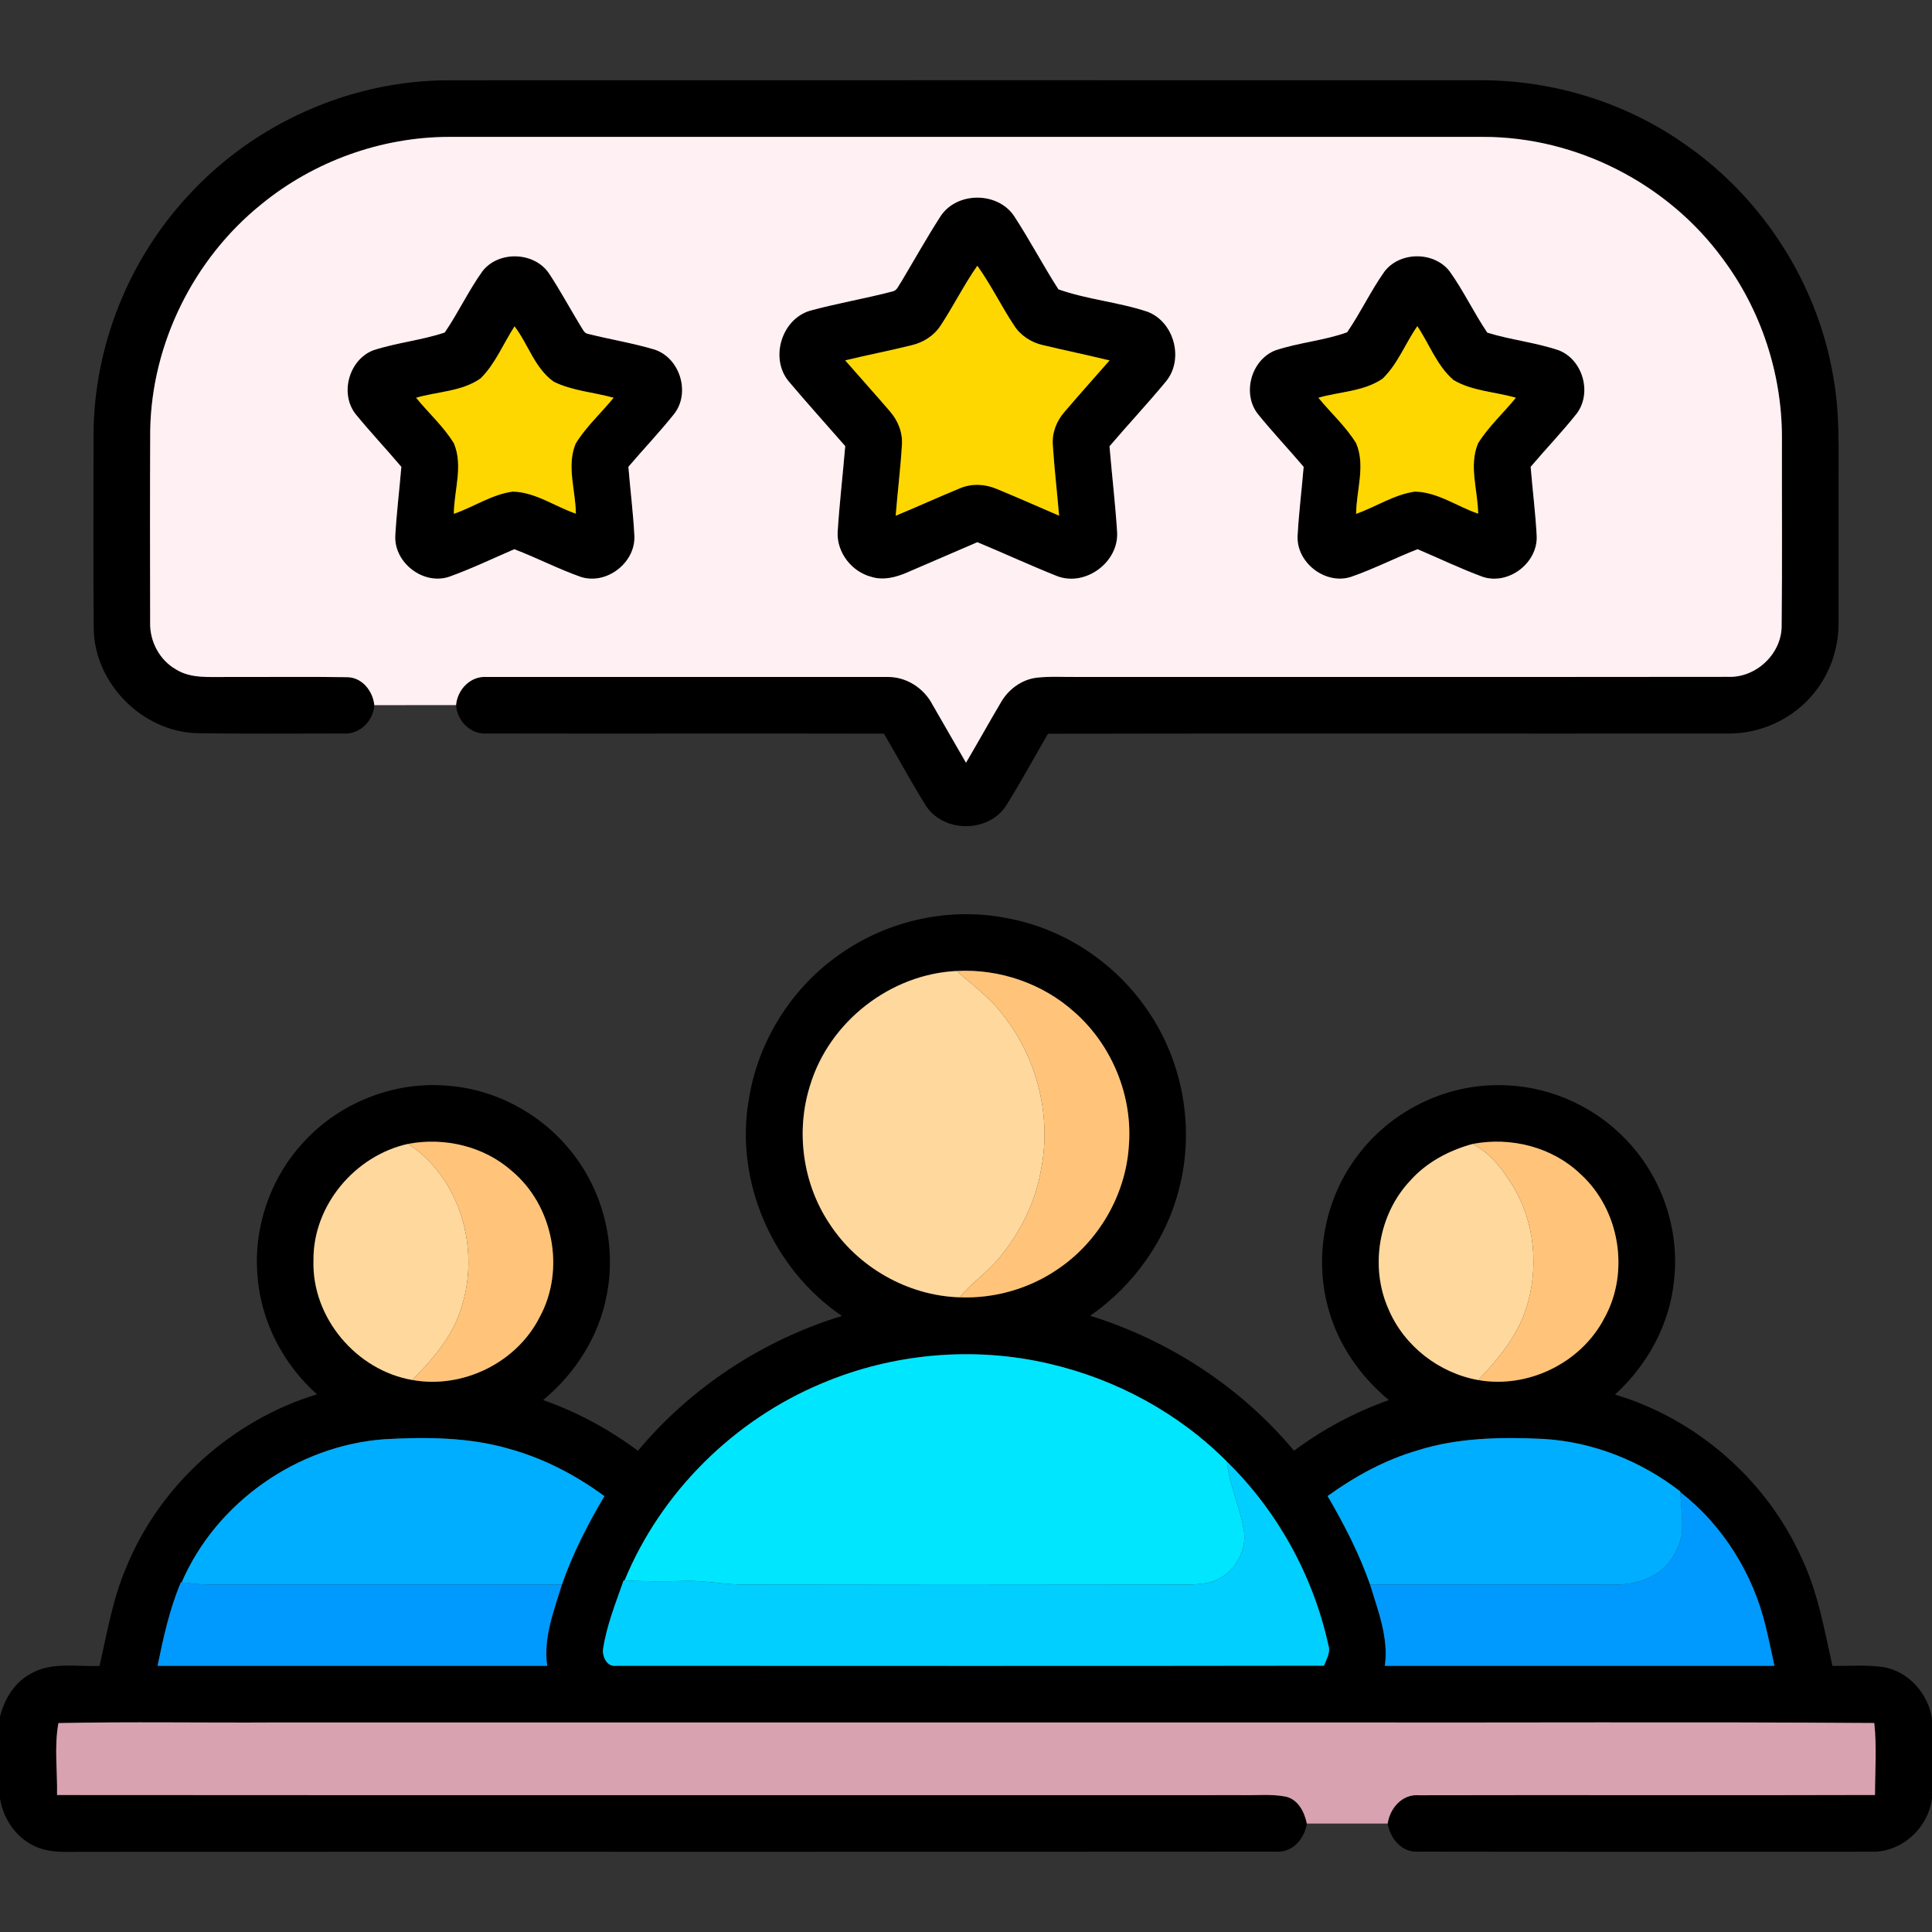 <svg xmlns="http://www.w3.org/2000/svg" width="512pt" height="512pt" viewBox="0 0 512 512"><rect x="0" y="0" width="512" height="512" fill="#333333" stroke="none"/><g id="#000000ff"><path fill="#000000" opacity="1.00" d=" M 49.82 51.91 C 67.31 32.71 92.98 21.25 118.98 21.28 C 209.99 21.25 301.00 21.27 392.02 21.27 C 411.68 21.15 431.36 27.28 447.33 38.80 C 467.54 53.08 481.78 75.55 485.86 99.98 C 487.61 109.55 487.19 119.30 487.23 128.98 C 487.22 140.97 487.25 152.96 487.23 164.94 C 487.30 171.74 485.00 178.53 480.65 183.77 C 475.20 190.50 466.62 194.49 457.97 194.39 C 397.88 194.45 337.80 194.32 277.72 194.45 C 274.03 200.82 270.52 207.31 266.61 213.54 C 261.93 220.74 250.07 220.75 245.39 213.54 C 241.48 207.30 237.98 200.79 234.26 194.43 C 199.17 194.34 164.08 194.46 129.00 194.38 C 124.70 194.70 121.12 191.02 120.86 186.86 C 121.22 182.70 124.72 179.05 129.06 179.41 C 164.36 179.39 199.67 179.40 234.98 179.41 C 240.04 179.24 244.81 182.28 247.12 186.73 C 250.09 191.86 253.02 197.01 256.00 202.13 C 259.12 196.84 262.09 191.47 265.22 186.19 C 267.19 182.71 270.71 180.09 274.73 179.59 C 278.48 179.18 282.26 179.46 286.02 179.40 C 343.34 179.38 400.65 179.44 457.96 179.37 C 465.31 179.66 472.08 173.37 472.15 166.00 C 472.34 149.33 472.19 132.66 472.23 115.99 C 472.25 99.00 466.66 82.07 456.47 68.48 C 441.90 48.60 417.69 36.24 393.02 36.28 C 301.69 36.26 210.36 36.26 119.02 36.28 C 101.02 36.30 83.14 42.76 69.22 54.17 C 51.32 68.60 40.18 91.05 39.81 114.06 C 39.73 131.03 39.75 148.00 39.79 164.97 C 39.66 169.96 42.28 174.94 46.66 177.41 C 50.62 179.89 55.50 179.35 59.97 179.41 C 70.60 179.44 81.23 179.30 91.86 179.46 C 95.91 179.42 98.81 183.08 99.20 186.87 C 98.94 191.04 95.33 194.71 91.04 194.38 C 78.03 194.38 65.01 194.51 52.01 194.30 C 37.73 193.80 25.20 181.22 24.84 166.92 C 24.67 149.61 24.79 132.29 24.79 114.98 C 24.92 91.81 34.06 68.88 49.82 51.91 Z"></path><path fill="#000000" opacity="1.00" d=" M 249.29 57.25 C 253.64 50.74 264.39 50.76 268.75 57.25 C 272.88 63.58 276.41 70.30 280.49 76.67 C 288.09 79.38 296.45 80.04 304.15 82.63 C 311.20 85.35 313.82 95.21 309.02 101.06 C 304.18 106.93 298.96 112.48 294.03 118.28 C 294.67 125.85 295.56 133.40 296.05 140.97 C 296.55 148.97 287.67 155.54 280.17 152.69 C 273.05 149.85 266.09 146.63 259.01 143.69 C 252.84 146.36 246.65 149.00 240.48 151.68 C 237.51 152.98 234.14 153.88 230.94 152.88 C 225.75 151.55 221.74 146.46 221.98 141.05 C 222.46 133.43 223.36 125.83 223.99 118.22 C 219.00 112.50 213.90 106.86 209.01 101.06 C 204.01 95.03 207.04 84.76 214.49 82.39 C 221.73 80.39 229.18 79.16 236.45 77.25 C 237.74 77.05 238.13 75.65 238.81 74.73 C 242.29 68.90 245.61 62.96 249.29 57.25 M 249.26 86.29 C 247.51 89.00 244.64 90.78 241.54 91.50 C 235.72 92.95 229.82 94.09 223.98 95.50 C 227.93 100.02 231.96 104.49 235.87 109.05 C 238.03 111.52 239.28 114.76 239.01 118.07 C 238.64 124.28 237.85 130.46 237.37 136.67 C 243.10 134.31 248.73 131.72 254.46 129.37 C 257.56 128.07 261.08 128.27 264.14 129.57 C 269.68 131.85 275.16 134.29 280.67 136.66 C 280.15 130.44 279.41 124.24 279.01 118.01 C 278.74 114.74 279.99 111.53 282.14 109.11 C 286.05 104.53 290.07 100.05 294.04 95.52 C 288.17 94.09 282.25 92.86 276.37 91.46 C 273.27 90.76 270.44 88.92 268.72 86.22 C 265.31 81.07 262.62 75.46 259.00 70.43 C 255.43 75.52 252.68 81.12 249.26 86.29 Z"></path><path fill="#000000" opacity="1.00" d=" M 127.87 71.85 C 132.18 66.35 141.66 66.69 145.54 72.52 C 148.47 76.97 151.00 81.67 153.77 86.23 C 154.39 87.07 154.75 88.40 155.97 88.51 C 161.81 89.98 167.79 90.93 173.57 92.67 C 180.20 94.95 182.99 104.01 178.73 109.61 C 174.86 114.47 170.56 118.98 166.53 123.71 C 167.02 129.81 167.81 135.90 168.12 142.01 C 168.45 149.12 160.78 155.05 153.98 152.91 C 147.96 150.80 142.26 147.82 136.29 145.55 C 130.57 148.03 124.93 150.73 119.06 152.84 C 112.23 155.16 104.42 149.17 104.75 142.00 C 105.10 135.89 105.85 129.81 106.36 123.72 C 102.39 119.02 98.15 114.54 94.26 109.77 C 89.98 104.35 92.44 95.41 98.83 92.86 C 105.04 90.81 111.67 90.19 117.86 88.12 C 121.45 82.86 124.16 77.03 127.87 71.85 M 136.36 86.48 C 133.37 91.07 131.30 96.39 127.36 100.28 C 122.40 103.78 115.95 103.74 110.27 105.41 C 113.56 109.46 117.54 113.00 120.28 117.47 C 122.81 123.42 120.32 129.97 120.27 136.17 C 125.53 134.37 130.32 131.02 135.89 130.28 C 141.91 130.42 147.04 134.24 152.61 136.12 C 152.55 129.97 150.10 123.47 152.56 117.55 C 155.32 113.06 159.30 109.48 162.61 105.41 C 157.35 103.94 151.71 103.60 146.77 101.17 C 141.72 97.63 139.99 91.24 136.36 86.48 Z"></path><path fill="#000000" opacity="1.00" d=" M 366.90 71.95 C 370.99 66.61 379.98 66.57 384.14 71.86 C 387.86 77.05 390.58 82.87 394.15 88.15 C 400.38 90.09 406.98 90.74 413.17 92.86 C 419.53 95.40 421.98 104.25 417.79 109.68 C 413.94 114.52 409.64 119.00 405.64 123.72 C 406.14 129.81 406.91 135.89 407.24 141.99 C 407.59 149.19 399.75 155.16 392.91 152.86 C 387.05 150.71 381.42 147.98 375.68 145.55 C 369.74 147.86 364.05 150.80 358.03 152.88 C 351.25 155.07 343.55 149.14 343.87 142.04 C 344.20 135.92 344.97 129.83 345.48 123.72 C 341.47 118.99 337.19 114.48 333.30 109.66 C 329.12 104.24 331.58 95.44 337.89 92.88 C 344.11 90.78 350.85 90.27 357.00 88.06 C 360.57 82.86 363.25 77.10 366.90 71.95 M 366.39 100.36 C 361.41 103.78 355.04 103.77 349.39 105.41 C 352.69 109.47 356.68 113.01 359.41 117.50 C 361.92 123.44 359.43 129.99 359.39 136.18 C 364.61 134.33 369.42 131.06 374.97 130.28 C 381.01 130.40 386.14 134.24 391.72 136.12 C 391.66 129.95 389.20 123.42 391.70 117.49 C 394.47 113.03 398.42 109.47 401.72 105.41 C 396.24 103.82 390.20 103.67 385.21 100.73 C 380.80 96.94 378.79 91.19 375.61 86.44 C 372.42 90.99 370.44 96.47 366.39 100.36 Z"></path><path fill="#000000" opacity="1.00" d=" M 221.49 253.66 C 234.35 244.10 251.28 240.17 267.00 243.35 C 282.02 246.11 295.65 255.22 304.19 267.85 C 313.41 281.26 316.57 298.64 312.62 314.44 C 309.29 328.28 300.58 340.60 288.91 348.69 C 309.83 355.20 328.87 367.61 342.93 384.46 C 350.58 378.76 359.06 374.22 368.06 371.04 C 360.57 364.80 354.71 356.49 352.10 347.04 C 348.10 333.13 351.09 317.43 359.97 305.99 C 368.59 294.57 382.68 287.52 397.00 287.58 C 409.43 287.46 421.75 292.63 430.43 301.52 C 440.14 311.26 445.17 325.42 443.66 339.10 C 442.58 350.81 436.64 361.72 427.99 369.57 C 449.62 376.03 468.06 392.15 477.37 412.71 C 481.71 421.78 483.45 431.74 485.61 441.48 C 490.11 441.55 494.65 441.13 499.12 441.80 C 505.82 442.93 510.97 448.84 512.00 455.44 L 512.00 476.56 C 511.05 484.38 503.98 490.94 496.00 490.72 C 455.98 490.73 415.95 490.77 375.92 490.70 C 371.54 491.04 368.40 487.27 367.75 483.26 C 368.35 479.16 371.63 475.37 376.07 475.76 C 416.34 475.66 456.61 475.82 496.89 475.69 C 496.90 469.33 497.39 462.94 496.70 456.62 C 447.81 456.27 398.89 456.57 349.99 456.47 C 257.67 456.47 165.35 456.47 73.03 456.47 C 53.85 456.59 34.65 456.23 15.49 456.64 C 14.34 462.77 15.24 469.38 15.12 475.70 C 119.73 475.78 224.35 475.71 328.96 475.73 C 332.91 475.83 336.93 475.36 340.83 476.14 C 344.09 476.95 345.69 480.23 346.33 483.26 C 345.71 487.32 342.49 491.07 338.09 490.70 C 233.06 490.78 128.04 490.70 23.01 490.75 C 18.29 490.66 13.26 491.32 8.89 489.11 C 4.07 486.76 0.86 481.88 0.00 476.65 L 0.00 455.01 C 1.08 450.48 3.62 446.16 7.73 443.79 C 13.31 440.28 20.17 441.75 26.38 441.48 C 28.38 432.71 29.87 423.74 33.43 415.42 C 42.34 393.56 61.46 376.36 84.02 369.51 C 75.02 361.53 69.10 350.10 68.24 338.07 C 67.12 325.17 71.75 311.92 80.62 302.50 C 90.01 292.30 104.11 286.66 117.95 287.68 C 130.77 288.43 143.06 294.86 151.11 304.84 C 159.79 315.35 163.43 329.78 160.80 343.15 C 158.77 354.10 152.47 363.97 143.94 371.03 C 152.95 374.19 161.41 378.78 169.06 384.47 C 183.12 367.63 202.16 355.15 223.12 348.74 C 204.79 336.31 194.54 313.03 198.49 291.14 C 200.87 276.27 209.33 262.52 221.49 253.66 M 214.72 287.52 C 210.83 299.67 212.68 313.51 219.73 324.15 C 227.21 335.76 240.48 343.38 254.31 343.80 C 263.52 344.17 272.81 341.52 280.40 336.28 C 291.09 329.04 298.24 316.81 299.14 303.91 C 300.29 290.62 294.75 277.02 284.74 268.22 C 276.33 260.63 264.85 256.71 253.55 257.32 C 236.00 258.14 219.84 270.72 214.72 287.52 M 108.16 303.14 C 94.07 306.24 82.92 319.46 83.08 334.01 C 82.59 349.15 94.43 363.17 109.28 365.71 C 122.61 368.13 136.93 361.14 143.03 349.02 C 149.88 336.45 146.63 319.56 135.69 310.36 C 128.28 303.77 117.82 301.32 108.16 303.14 M 390.26 303.16 C 384.03 304.87 378.08 307.99 373.74 312.87 C 365.31 321.80 362.97 335.81 368.00 347.01 C 372.13 356.73 381.40 363.89 391.76 365.73 C 404.95 368.06 419.06 361.17 425.20 349.26 C 431.98 337.02 429.21 320.53 418.84 311.14 C 411.36 303.95 400.36 301.22 390.26 303.16 M 217.92 366.56 C 194.55 376.27 175.18 395.41 165.52 418.83 L 165.27 418.82 C 163.17 424.79 160.77 430.74 159.81 437.04 C 159.57 438.87 160.79 441.66 162.97 441.45 C 225.60 441.46 288.24 441.52 350.87 441.42 C 351.52 439.68 352.68 437.93 352.04 436.00 C 348.02 417.65 338.57 400.48 325.14 387.34 C 312.35 374.47 295.77 365.51 278.12 361.42 C 258.17 356.73 236.79 358.60 217.92 366.56 M 48.14 419.37 L 47.93 419.35 C 44.93 426.43 43.30 433.96 41.76 441.46 C 76.18 441.47 110.60 441.46 145.02 441.47 C 143.93 434.05 146.79 426.91 148.90 419.94 C 151.77 411.73 155.74 403.97 160.17 396.50 C 152.59 390.91 144.12 386.51 135.03 383.98 C 124.29 380.85 112.96 380.80 101.88 381.41 C 78.86 383.08 57.28 398.12 48.14 419.37 M 375.58 384.39 C 367.00 386.91 359.06 391.24 351.83 396.47 C 356.22 403.97 360.21 411.72 363.09 419.93 C 365.20 426.91 368.05 434.04 367.00 441.47 C 401.41 441.46 435.82 441.48 470.24 441.46 C 469.47 437.97 468.77 434.47 467.92 431.01 C 464.59 417.11 456.63 404.27 445.34 395.46 L 445.33 395.28 C 434.93 387.19 422.16 382.10 408.98 381.33 C 397.80 380.80 386.35 380.98 375.58 384.39 Z"></path></g><g id="#fff0f3ff"><path fill="#fff0f3" opacity="1.00" d=" M 69.22 54.17 C 83.14 42.76 101.02 36.30 119.02 36.28 C 210.36 36.26 301.69 36.26 393.02 36.28 C 417.69 36.24 441.90 48.60 456.47 68.48 C 466.66 82.07 472.25 99.00 472.23 115.99 C 472.19 132.66 472.34 149.33 472.15 166.00 C 472.08 173.37 465.31 179.66 457.96 179.37 C 400.65 179.44 343.34 179.38 286.02 179.40 C 282.26 179.46 278.48 179.18 274.73 179.59 C 270.71 180.09 267.19 182.71 265.22 186.19 C 262.09 191.47 259.12 196.84 256.00 202.13 C 253.02 197.01 250.09 191.86 247.12 186.73 C 244.81 182.28 240.04 179.24 234.98 179.41 C 199.67 179.40 164.36 179.39 129.06 179.41 C 124.72 179.05 121.22 182.70 120.86 186.86 C 113.64 186.88 106.42 186.85 99.20 186.87 C 98.81 183.08 95.91 179.42 91.86 179.46 C 81.23 179.30 70.60 179.44 59.97 179.41 C 55.50 179.35 50.62 179.89 46.66 177.41 C 42.28 174.94 39.66 169.96 39.79 164.97 C 39.75 148.00 39.73 131.03 39.81 114.06 C 40.18 91.05 51.32 68.60 69.22 54.17 M 249.29 57.25 C 245.61 62.96 242.29 68.90 238.81 74.73 C 238.13 75.65 237.74 77.05 236.45 77.25 C 229.18 79.16 221.73 80.39 214.49 82.39 C 207.04 84.76 204.01 95.03 209.01 101.06 C 213.90 106.86 219.00 112.50 223.99 118.22 C 223.36 125.83 222.46 133.43 221.98 141.05 C 221.74 146.46 225.75 151.55 230.94 152.88 C 234.14 153.88 237.51 152.98 240.48 151.68 C 246.65 149.00 252.84 146.36 259.01 143.69 C 266.09 146.63 273.05 149.85 280.17 152.69 C 287.67 155.54 296.55 148.97 296.05 140.97 C 295.56 133.40 294.67 125.85 294.03 118.28 C 298.96 112.48 304.18 106.93 309.02 101.06 C 313.82 95.21 311.20 85.35 304.15 82.63 C 296.45 80.04 288.09 79.38 280.49 76.67 C 276.41 70.30 272.88 63.58 268.75 57.25 C 264.39 50.76 253.64 50.74 249.29 57.25 M 127.87 71.85 C 124.16 77.03 121.45 82.86 117.86 88.12 C 111.67 90.19 105.04 90.81 98.83 92.86 C 92.44 95.41 89.98 104.35 94.26 109.77 C 98.15 114.54 102.39 119.02 106.36 123.72 C 105.85 129.81 105.10 135.89 104.75 142.00 C 104.42 149.17 112.23 155.16 119.06 152.84 C 124.93 150.73 130.57 148.03 136.29 145.55 C 142.26 147.82 147.96 150.80 153.98 152.91 C 160.78 155.05 168.45 149.12 168.12 142.01 C 167.81 135.90 167.02 129.81 166.53 123.71 C 170.56 118.98 174.86 114.47 178.73 109.61 C 182.99 104.01 180.20 94.95 173.57 92.67 C 167.79 90.93 161.81 89.98 155.97 88.51 C 154.75 88.40 154.39 87.07 153.77 86.23 C 151.00 81.67 148.47 76.97 145.54 72.52 C 141.66 66.69 132.18 66.35 127.87 71.85 M 366.90 71.95 C 363.25 77.10 360.57 82.86 357.00 88.06 C 350.85 90.27 344.11 90.78 337.89 92.88 C 331.58 95.44 329.12 104.24 333.30 109.66 C 337.19 114.48 341.47 118.99 345.48 123.72 C 344.97 129.83 344.20 135.92 343.87 142.04 C 343.55 149.14 351.25 155.07 358.03 152.88 C 364.05 150.80 369.74 147.86 375.68 145.55 C 381.42 147.98 387.05 150.71 392.91 152.86 C 399.75 155.16 407.59 149.19 407.24 141.99 C 406.91 135.89 406.14 129.81 405.64 123.72 C 409.64 119.00 413.94 114.52 417.79 109.68 C 421.98 104.25 419.53 95.40 413.17 92.86 C 406.98 90.74 400.38 90.09 394.15 88.15 C 390.58 82.87 387.86 77.05 384.14 71.86 C 379.98 66.57 370.99 66.61 366.90 71.95 Z"></path></g><g id="#ffd700ff"><path fill="#ffd700" opacity="1.00" d=" M 249.26 86.29 C 252.68 81.12 255.43 75.52 259.00 70.43 C 262.62 75.46 265.31 81.07 268.72 86.22 C 270.44 88.92 273.27 90.76 276.37 91.46 C 282.25 92.86 288.17 94.09 294.04 95.52 C 290.07 100.05 286.05 104.53 282.14 109.11 C 279.99 111.53 278.74 114.74 279.01 118.01 C 279.41 124.24 280.15 130.44 280.67 136.66 C 275.16 134.29 269.68 131.85 264.14 129.57 C 261.08 128.27 257.56 128.07 254.46 129.37 C 248.73 131.72 243.10 134.31 237.37 136.67 C 237.85 130.46 238.64 124.28 239.01 118.07 C 239.28 114.76 238.03 111.52 235.87 109.05 C 231.96 104.49 227.93 100.02 223.98 95.50 C 229.82 94.09 235.72 92.95 241.54 91.50 C 244.64 90.78 247.51 89.00 249.26 86.29 Z"></path><path fill="#ffd700" opacity="1.00" d=" M 136.36 86.48 C 139.99 91.24 141.72 97.63 146.77 101.17 C 151.71 103.60 157.35 103.94 162.61 105.41 C 159.30 109.48 155.32 113.06 152.56 117.55 C 150.10 123.47 152.55 129.97 152.61 136.12 C 147.04 134.24 141.91 130.42 135.89 130.28 C 130.32 131.02 125.53 134.37 120.27 136.17 C 120.32 129.97 122.81 123.42 120.28 117.47 C 117.54 113.00 113.56 109.46 110.27 105.41 C 115.95 103.74 122.40 103.78 127.36 100.28 C 131.30 96.39 133.37 91.07 136.36 86.48 Z"></path><path fill="#ffd700" opacity="1.00" d=" M 366.39 100.36 C 370.44 96.47 372.42 90.99 375.61 86.44 C 378.79 91.19 380.80 96.94 385.21 100.73 C 390.20 103.67 396.24 103.82 401.72 105.41 C 398.42 109.47 394.47 113.03 391.70 117.49 C 389.20 123.42 391.66 129.95 391.72 136.12 C 386.14 134.24 381.01 130.40 374.97 130.28 C 369.42 131.06 364.61 134.33 359.39 136.18 C 359.43 129.99 361.92 123.44 359.41 117.50 C 356.68 113.01 352.69 109.47 349.39 105.41 C 355.04 103.77 361.41 103.78 366.39 100.36 Z"></path></g><g id="#ffd89eff"><path fill="#ffd89e" opacity="1.00" d=" M 214.72 287.52 C 219.84 270.72 236.00 258.14 253.55 257.32 C 257.77 261.13 262.49 264.48 265.90 269.10 C 274.87 280.47 278.73 295.77 275.88 310.01 C 274.48 318.25 270.71 325.95 265.53 332.47 C 262.31 336.74 257.72 339.69 254.31 343.80 C 240.48 343.38 227.21 335.76 219.73 324.15 C 212.68 313.51 210.83 299.67 214.72 287.52 Z"></path><path fill="#ffd89e" opacity="1.00" d=" M 83.08 334.01 C 82.92 319.46 94.07 306.24 108.16 303.14 C 121.73 311.96 127.14 330.42 122.53 345.63 C 120.43 353.61 114.91 359.94 109.28 365.71 C 94.43 363.17 82.59 349.15 83.08 334.01 Z"></path><path fill="#ffd89e" opacity="1.00" d=" M 373.74 312.87 C 378.08 307.99 384.03 304.87 390.26 303.16 C 394.27 305.22 397.26 308.66 399.68 312.39 C 406.24 321.71 407.96 334.05 404.97 344.97 C 402.87 353.12 397.47 359.78 391.76 365.73 C 381.40 363.89 372.13 356.73 368.00 347.01 C 362.97 335.81 365.31 321.80 373.74 312.87 Z"></path></g><g id="#ffc479ff"><path fill="#ffc479" opacity="1.00" d=" M 253.55 257.32 C 264.85 256.71 276.33 260.63 284.74 268.22 C 294.75 277.02 300.29 290.62 299.14 303.91 C 298.24 316.81 291.09 329.04 280.40 336.28 C 272.81 341.52 263.52 344.17 254.31 343.80 C 257.72 339.69 262.31 336.74 265.53 332.47 C 270.71 325.95 274.48 318.25 275.88 310.01 C 278.73 295.77 274.87 280.47 265.90 269.10 C 262.49 264.48 257.77 261.13 253.55 257.32 Z"></path><path fill="#ffc479" opacity="1.00" d=" M 108.16 303.14 C 117.82 301.32 128.28 303.77 135.69 310.36 C 146.63 319.56 149.88 336.45 143.03 349.02 C 136.93 361.14 122.61 368.13 109.28 365.71 C 114.91 359.94 120.43 353.61 122.53 345.63 C 127.14 330.42 121.73 311.96 108.16 303.14 Z"></path><path fill="#ffc479" opacity="1.00" d=" M 390.26 303.16 C 400.36 301.22 411.36 303.95 418.84 311.14 C 429.21 320.53 431.98 337.02 425.20 349.26 C 419.06 361.17 404.95 368.06 391.76 365.73 C 397.47 359.78 402.87 353.12 404.97 344.97 C 407.96 334.05 406.24 321.71 399.68 312.39 C 397.26 308.66 394.27 305.22 390.26 303.16 Z"></path></g><g id="#00e6ffff"><path fill="#00e6ff" opacity="1.00" d=" M 217.92 366.56 C 236.79 358.60 258.17 356.73 278.12 361.42 C 295.77 365.51 312.35 374.47 325.14 387.34 C 325.77 393.54 328.58 399.22 329.58 405.34 C 330.81 411.68 326.03 418.48 319.67 419.54 C 315.82 420.16 311.91 419.88 308.03 419.90 C 270.68 419.83 233.32 419.84 195.97 419.91 C 190.95 419.76 185.99 418.77 180.96 418.97 C 175.81 419.12 170.66 419.10 165.52 418.83 C 175.18 395.41 194.55 376.27 217.92 366.56 Z"></path></g><g id="#00aeffff"><path fill="#00aeff" opacity="1.00" d=" M 48.14 419.37 C 57.28 398.12 78.86 383.08 101.88 381.41 C 112.96 380.80 124.29 380.85 135.03 383.98 C 144.12 386.51 152.59 390.91 160.17 396.50 C 155.74 403.97 151.77 411.73 148.90 419.94 C 117.59 419.86 86.28 419.93 54.97 419.92 C 52.69 419.85 50.41 419.63 48.14 419.37 Z"></path><path fill="#00aeff" opacity="1.00" d=" M 375.58 384.39 C 386.35 380.98 397.80 380.80 408.98 381.33 C 422.16 382.10 434.93 387.19 445.33 395.28 L 445.34 395.46 C 445.43 399.25 446.11 403.06 445.69 406.85 C 444.62 411.30 442.03 415.73 437.73 417.71 C 432.65 420.59 426.64 419.90 421.04 419.92 C 401.72 419.87 382.40 419.91 363.09 419.93 C 360.21 411.72 356.22 403.97 351.83 396.47 C 359.06 391.24 367.00 386.91 375.58 384.39 Z"></path></g><g id="#00cfffff"><path fill="#00cfff" opacity="1.00" d=" M 325.14 387.34 C 338.57 400.48 348.02 417.65 352.04 436.00 C 352.68 437.93 351.52 439.68 350.87 441.42 C 288.24 441.52 225.60 441.46 162.97 441.45 C 160.79 441.66 159.57 438.87 159.81 437.04 C 160.77 430.74 163.17 424.79 165.27 418.82 L 165.52 418.83 C 170.66 419.10 175.81 419.12 180.96 418.97 C 185.99 418.77 190.95 419.76 195.97 419.91 C 233.32 419.84 270.68 419.83 308.03 419.90 C 311.91 419.88 315.82 420.16 319.67 419.54 C 326.03 418.48 330.81 411.68 329.58 405.34 C 328.58 399.22 325.77 393.54 325.14 387.34 Z"></path></g><g id="#009affff"><path fill="#009aff" opacity="1.00" d=" M 445.34 395.46 C 456.63 404.27 464.59 417.11 467.92 431.01 C 468.77 434.47 469.47 437.97 470.24 441.46 C 435.82 441.48 401.41 441.46 367.00 441.47 C 368.05 434.04 365.20 426.91 363.09 419.93 C 382.40 419.91 401.72 419.87 421.04 419.92 C 426.64 419.90 432.65 420.59 437.73 417.71 C 442.03 415.73 444.62 411.30 445.69 406.85 C 446.11 403.06 445.43 399.25 445.34 395.46 Z"></path><path fill="#009aff" opacity="1.00" d=" M 47.93 419.35 L 48.14 419.37 C 50.41 419.63 52.69 419.85 54.97 419.92 C 86.28 419.93 117.59 419.86 148.90 419.94 C 146.79 426.91 143.93 434.05 145.02 441.47 C 110.60 441.46 76.18 441.47 41.76 441.46 C 43.30 433.96 44.93 426.43 47.93 419.35 Z"></path></g><g id="#d9a2b1ff"><path fill="#d9a2b1" opacity="1.00" d=" M 15.49 456.64 C 34.65 456.23 53.85 456.59 73.03 456.47 C 165.35 456.47 257.67 456.47 349.99 456.47 C 398.89 456.57 447.81 456.27 496.70 456.62 C 497.39 462.94 496.90 469.33 496.89 475.69 C 456.61 475.82 416.34 475.66 376.07 475.76 C 371.63 475.37 368.35 479.16 367.75 483.26 C 360.61 483.27 353.47 483.27 346.33 483.26 C 345.69 480.23 344.09 476.95 340.83 476.14 C 336.93 475.36 332.91 475.83 328.96 475.73 C 224.35 475.71 119.73 475.78 15.12 475.70 C 15.24 469.38 14.34 462.77 15.49 456.64 Z"></path></g></svg>